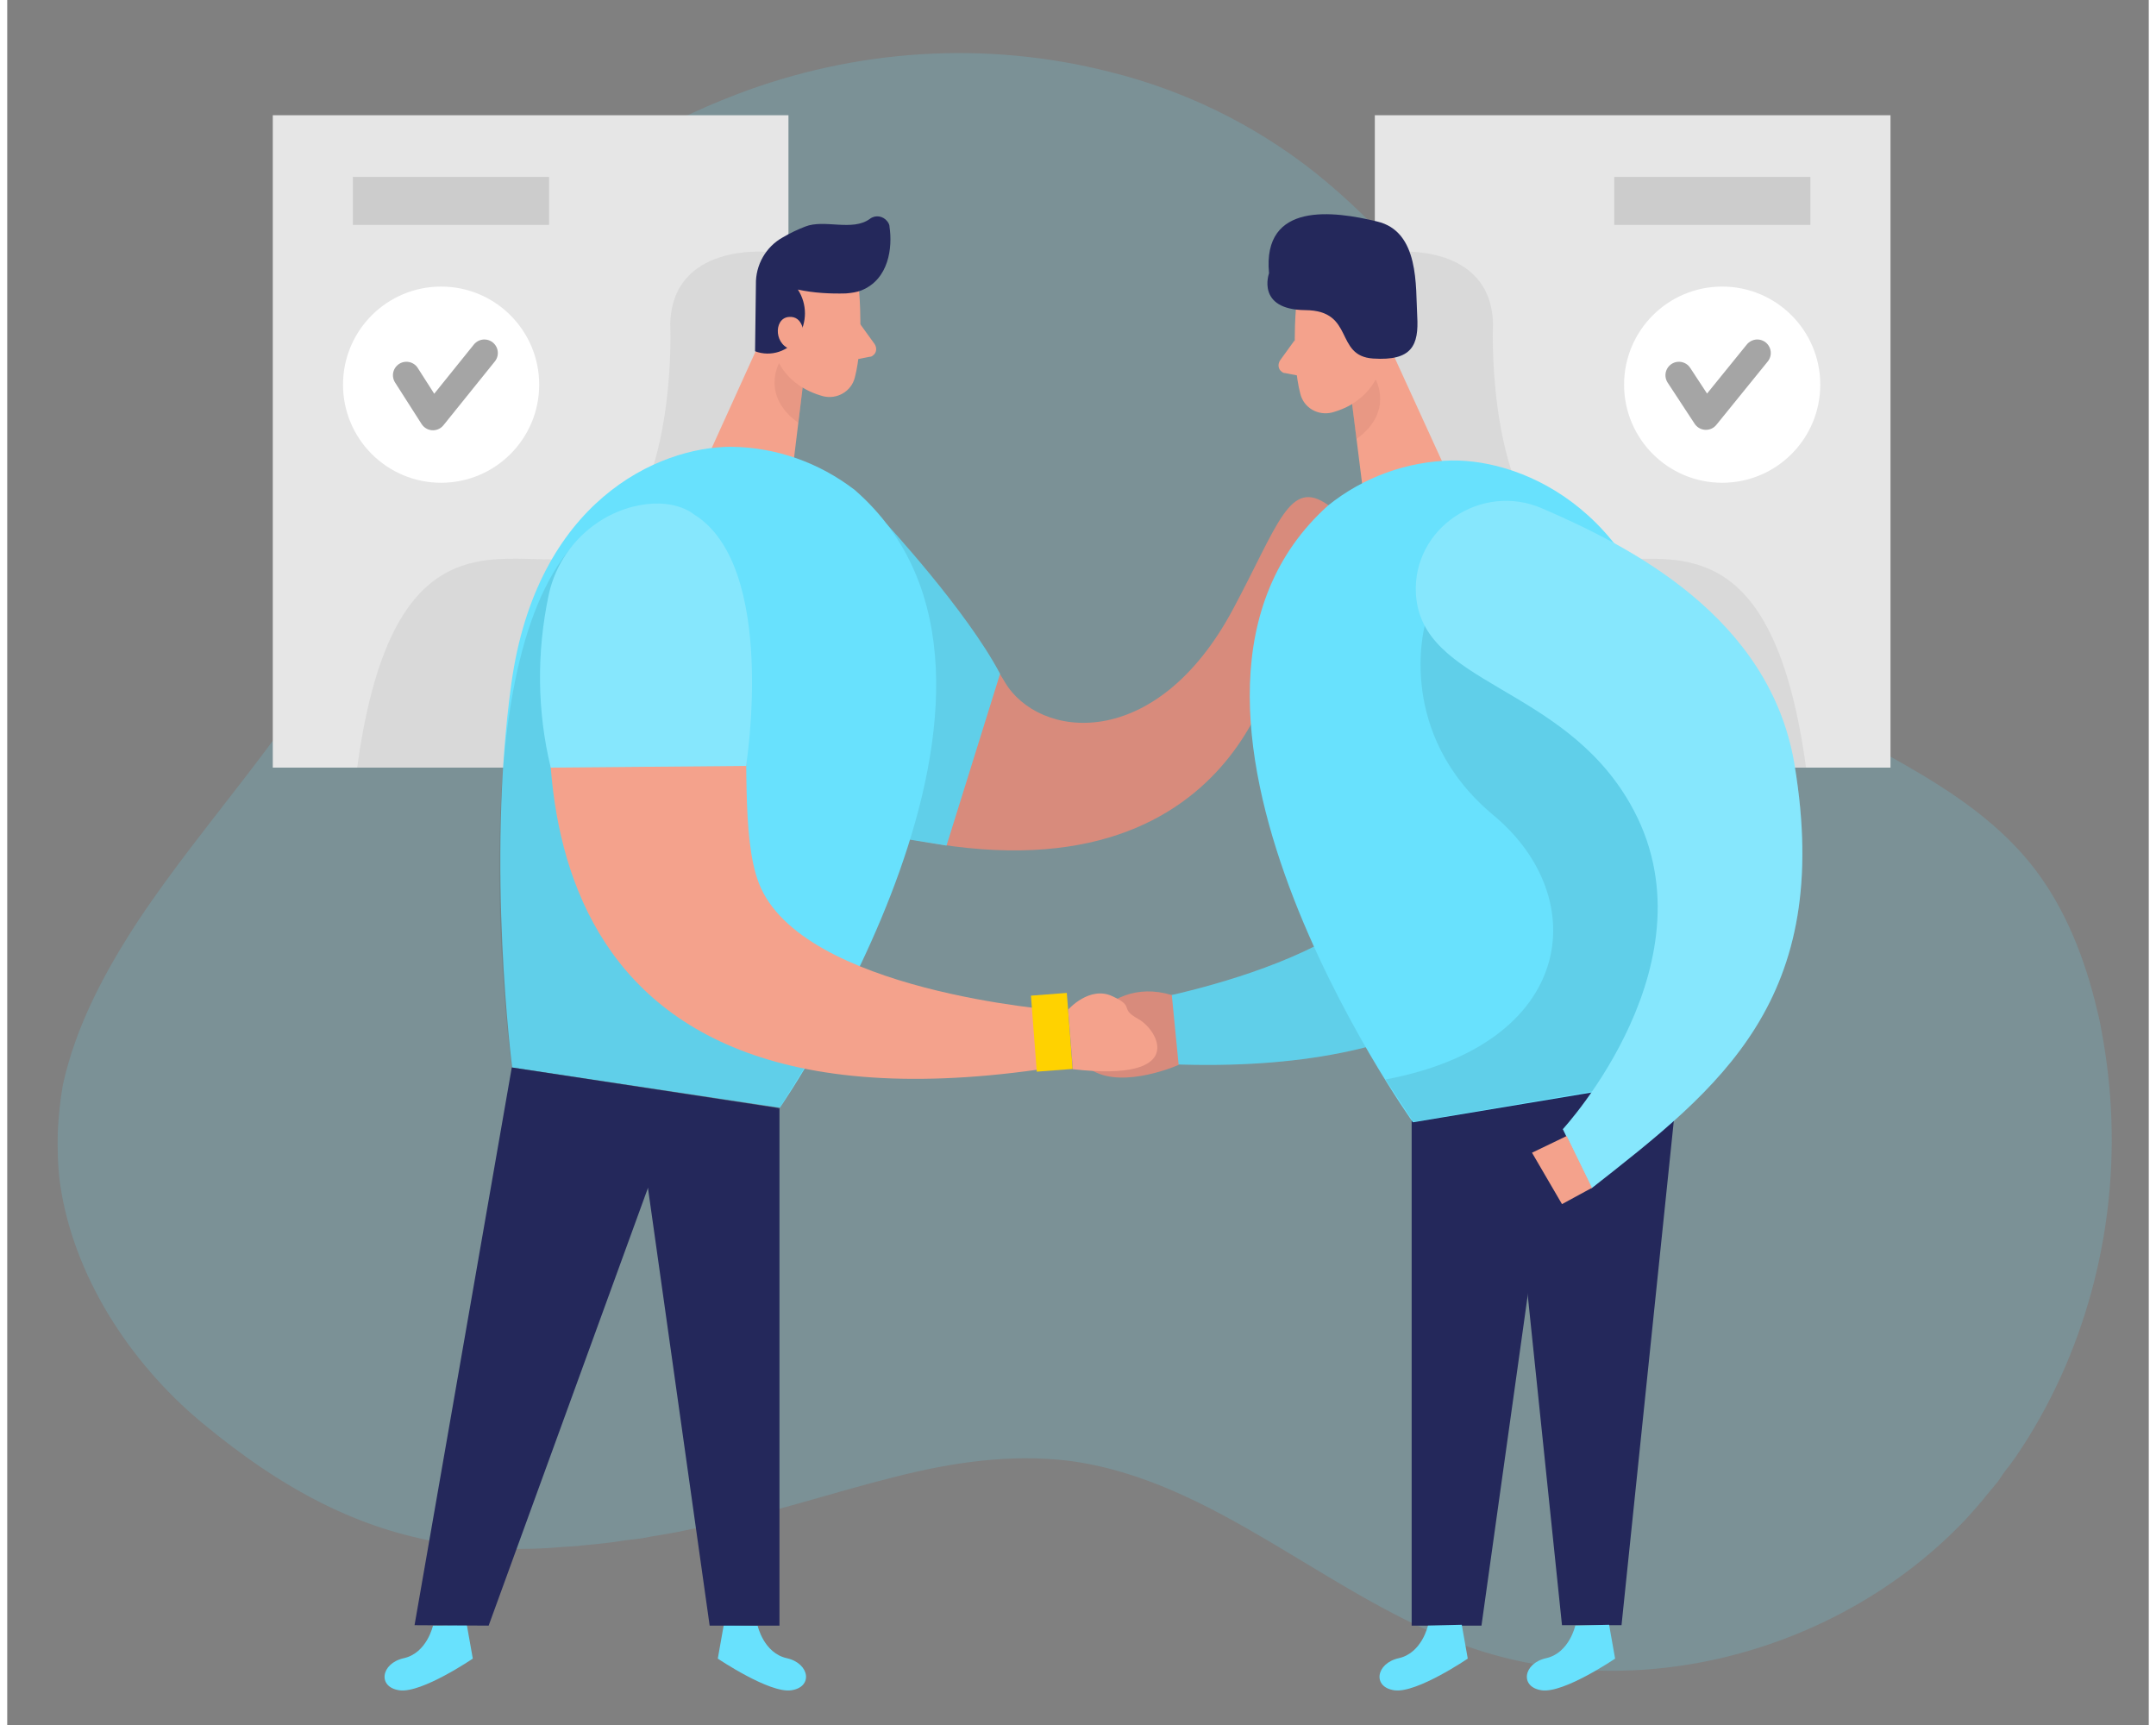 <?xml version="1.0" encoding="utf-8"?>
<!-- Generator: Adobe Illustrator 24.0.1, SVG Export Plug-In . SVG Version: 6.00 Build 0)  -->
<svg version="1.1" id="Layer_1" xmlns="http://www.w3.org/2000/svg" xmlns:xlink="http://www.w3.org/1999/xlink" x="500px" y="400px" width="500px" height="400px"
	 viewBox="0 0 500 402.7" style="enable-background:new 0 0 500 402.7;" xml:space="preserve">
<rect x="0" y="0" width="500" height="402.7" fill="#808080" stroke="none"/>
<style type="text/css">
	.st0{opacity:0.18;fill:#68E1FD;enable-background:new    ;}
	.st1{fill:#E6E6E6;}
	.st2{opacity:0.2;fill:#A5A5A5;enable-background:new    ;}
	.st3{fill:#FFFFFF;}
	.st4{fill:none;stroke:#A5A5A5;stroke-width:6.291;stroke-linecap:round;stroke-linejoin:round;}
	.st5{opacity:0.4;fill:#A5A5A5;enable-background:new    ;}
	.st6{fill:#D88B7C;}
	.st7{fill:#68E1FD;}
	.st8{opacity:8.000000e-02;enable-background:new    ;}
	.st9{fill:#F4A28C;}
	.st10{fill:#24285B;}
	.st11{opacity:0.31;fill:#CE8172;enable-background:new    ;}
	.st12{opacity:0.2;fill:#FFFFFF;enable-background:new    ;}
	.st13{fill:#FFD200;}
</style>
<path class="st0" d="M11.8,264.2c-0.1,4,0,8,0.5,11.9c3,21.4,16.1,41.8,33,55.9c19.7,16.4,37.2,24.9,55.9,28.1
	c9.6,1.6,19.4,1.9,29,1c1.3-0.1,2.6-0.1,3.9-0.3c3.2-0.3,6.6-0.6,10.1-1.2l4.1-0.5l2.1-0.4c2.8-0.5,5.7-0.9,8.7-1.6l4.5-0.9
	c14.6-2.8,29.1-7.8,43.6-11.4c13.3-3.4,26.8-5.4,40.5-3.8c34.3,4.4,61,32.1,93.6,43.5c39.2,13.7,85.6,1.2,114.7-28.5
	c1.4-1.4,2.8-3,4.1-4.5c0.4-0.5,0.8-0.9,1.2-1.4c1-1.3,2.1-2.5,3.1-3.8c0.5-0.5,0.9-1.2,1.3-1.8c0.4-0.6,0.9-1.3,1.4-1.9l0.1-0.1
	c0.5-0.6,0.9-1.3,1.4-1.9l0,0c4.3-6.2,7.9-12.7,11-19.5c11.3-25.1,14.5-53.1,9.4-80.3c-0.4-2.5-1-4.8-1.6-7.2
	c-3-11.8-7.8-23.3-15.5-32.6c-15.7-18.9-40.5-27.1-60.7-40.9c-9.7-6.9-18.6-14.8-26.5-23.7c-27.7-30.7-47-70.5-79.7-96.4
	c-14-11-30.2-18.9-47.5-23.2c-29-7.4-59.5-5.4-87.4,5.3c-18,7-35.3,15.8-53.7,44c-10.2,15.5-20.7,37.2-31.8,67.6
	c-1.3,3.5-2.8,7-4.4,10.4c-12.3,25-33.8,47-49.6,70.8c-8,12.2-14.6,24.7-17.6,38.3C12.3,257.1,12,260.6,11.8,264.2z"/>
<title>#11 handshake</title>
<g>
	<rect x="319.3" y="26.9" class="st1" width="120.4" height="152.3"/>
	<path class="st2" d="M324.4,58.8c0,0,22-2.1,22.5,16.8c0,0-1.6,34.2,12.8,50.2s50.3-19.8,60.3,53.5h-35.5l-48.8-38l-14-52.5
		L324.4,58.8z"/>
	<circle class="st3" cx="400.4" cy="89.8" r="22.9"/>
	<polyline class="st4" points="390.3,87.6 396.6,97.2 408.6,82.4 	"/>
	<rect x="375.2" y="41.3" class="st5" width="45.8" height="11.2"/>
	<rect x="62" y="26.9" class="st1" width="120.4" height="152.3"/>
	<path class="st2" d="M177.3,58.8c0,0-22-2.1-22.5,16.8c0,0,1.6,34.2-12.8,50.2S91.7,106,81.7,179.2h35.5l48.8-37.9l14-52.5
		L177.3,58.8z"/>
	<path class="st6" d="M206.3,123.6c0,0,18.8,22.2,26.6,35.6c7.9,13.4,35.3,16.7,53.3-17c10.7-20,13.2-30.7,22.2-24.3
		c9,6.4-11.5,33.6-11.5,33.6s-9.1,62.5-90.5,43.4C100.5,170,206.3,123.6,206.3,123.6z"/>
	<path class="st7" d="M368.2,128.8c9.6,36.2,22.4,130-108.4,118.9v-13c0,0,59.8-9,67.6-35c6.7-22-13.1-80,15.7-86.6
		C354.2,110.6,365.2,117.8,368.2,128.8z"/>
	<path class="st8" d="M368.2,128.8c9.6,36.2,22.4,130-108.4,118.9v-13c0,0,59.8-9,67.6-35c6.7-22-13.1-80,15.7-86.6
		C354.2,110.6,365.2,117.8,368.2,128.8z"/>
	<path class="st9" d="M198.9,68c0,0,1.1,12.1-1,20.1c-0.8,3.3-4.2,5.2-7.4,4.4c0,0,0,0,0,0c-4-1.1-9.2-3.7-10.5-10.1l-3.6-10.6
		c-1-4.5,0.9-9.2,4.8-11.6C187.9,55.2,198.6,60.6,198.9,68z"/>
	<polygon class="st9" points="178.1,74.6 164.3,105 182.3,118.4 185.8,89.7 	"/>
	<path class="st10" d="M195.8,68.5c-3.7,0.1-7.5-0.1-11.2-0.9c2.2,3.4,2.2,7.7,0,11.1c-2.1,3.3-6.3,4.7-10,3.3l0.2-15.6
		c-0.1-4.5,2.3-8.8,6.3-11c1.7-1,3.4-1.8,5.2-2.5c4.5-1.8,11,1.2,15.1-1.8c1.3-1,3.1-0.7,4.1,0.6c0.3,0.4,0.5,0.8,0.5,1.3
		c0.7,4.7-0.1,12.2-6.6,14.8C198.4,68.2,197.1,68.4,195.8,68.5z"/>
	<path class="st9" d="M186,78.3c0,0,0-4.7-3.6-4.3s-3.4,7.1,1.3,7.7L186,78.3z"/>
	<path class="st9" d="M199.1,75.6l3.4,4.7c0.6,0.9,0.5,2.1-0.4,2.7c-0.2,0.2-0.5,0.3-0.8,0.3l-4.6,0.9L199.1,75.6z"/>
	<path class="st11" d="M185.7,90.5c-2.3-1.4-4.2-3.3-5.5-5.7c0,0-4.3,7.6,4.5,13.9L185.7,90.5z"/>
	<path class="st9" d="M300.9,71.8c0,0-1.1,12.1,1,20.1c0.8,3.3,4.1,5.2,7.4,4.4c0,0,0,0,0,0c4-1.1,9.2-3.7,10.5-10.1l3.6-10.6
		c1-4.5-0.9-9.2-4.8-11.6C311.8,59,301.1,64.4,300.9,71.8z"/>
	<polygon class="st9" points="321.6,78.4 335.5,108.8 317.5,122.2 313.9,93.5 	"/>
	<path class="st9" d="M313.8,82.2c0,0,0.1-4.7,3.6-4.3c3.5,0.4,3.4,7.1-1.4,7.8L313.8,82.2z"/>
	<path class="st9" d="M300.6,79.4l-3.4,4.7c-0.6,0.9-0.5,2.1,0.4,2.7c0.2,0.2,0.5,0.3,0.8,0.3l4.6,0.9L300.6,79.4z"/>
	<path class="st11" d="M314,94.3c2.3-1.4,4.2-3.3,5.5-5.7c0,0,4.3,7.6-4.5,13.9L314,94.3z"/>
	<path class="st7" d="M231.8,157.3l-12.5,40.1l-25.4-4.1l11.3-71.1C205.2,122.2,224,142.5,231.8,157.3z"/>
	<path class="st8" d="M231.8,157.3l-12.5,40.1l-25.4-4.1l11.3-71.1C205.2,122.2,224,142.5,231.8,157.3z"/>
	<polygon class="st10" points="390.4,249.2 376.9,379.4 363,379.4 352.4,277.3 327.9,258.7 	"/>
	<polygon class="st10" points="327.9,258.7 327.9,379.5 344.2,379.5 359.1,273.1 	"/>
	<path class="st7" d="M197.9,114.4c-8.3-6.4-18.4-10-28.9-10.1c-17,0-45.4,12.7-51.3,55.3s0.2,89.6,0.2,89.6l62.5,9.4
		C180.3,258.7,249.2,159.2,197.9,114.4z"/>
	<path class="st8" d="M186,249.5l-5.7,9.2l-62.5-9.4c0,0-12.6-91.8,14.4-122.1l21.4,32.7L186,249.5z"/>
	<path class="st7" d="M308.4,118c8.2-6.6,18.4-10.3,28.9-10.5c17-0.2,45.6,12.1,52.2,54.5s1.1,89.6,1.1,89.6L328.2,262
		C328.2,262,257.8,163.4,308.4,118z"/>
	<path class="st9" d="M129.4,138.7C122.6,175.4,117,270,246.6,248.8l-1-12.9c0,0-60.3-4.4-70.1-29.7c-8.3-21.4,6.9-80.8-22.2-85.2
		C141.9,119.4,131.5,127.4,129.4,138.7z"/>
	<path class="st7" d="M126.4,139c-2.8,13.3-2.7,27,0.5,40.2l45.6-0.4c0,0,7.5-46.8-12.3-58.8c0,0-4.7-4.1-14.2-1.7
		C136.1,120.9,128.5,129,126.4,139z"/>
	<path class="st12" d="M126.4,139c-2.8,13.3-2.7,27,0.5,40.2l45.6-0.4c0,0,7.5-46.8-12.3-58.8c0,0-4.7-4.1-14.2-1.7
		C136.1,120.9,128.5,129,126.4,139z"/>
	<path class="st7" d="M175.2,379.5c0,0,1.4,6.4,6.8,7.6s6.2,6.8,1,7.5c-5.1,0.7-17.1-7.4-17.1-7.4l1.4-7.9L175.2,379.5z"/>
	<path class="st7" d="M99.4,379.5c0,0-1.4,6.4-6.8,7.6c-5.4,1.2-6.2,6.8-1,7.5c5.2,0.7,17.1-7.4,17.1-7.4l-1.4-7.9L99.4,379.5z"/>
	<path class="st8" d="M331,145.9c0,0-7.1,25.3,16.1,44.5c23.1,19.3,19,53.3-25.3,61.6l6.5,9.9l66.7-11.4L398,204l-23.9-48.1
		L331,145.9z"/>
	
		<rect x="239.7" y="232.1" transform="matrix(0.997 -7.671903e-02 7.671903e-02 0.997 -17.774 19.422)" class="st13" width="8.4" height="17.8"/>
	<path class="st10" d="M294.6,63.8c0,0-3.1,8.5,8.5,8.6c11.6,0.1,6.7,10.7,15.8,11.3c9.1,0.6,10.7-3.1,10.3-9.9s0.6-19.8-9.4-22.1
		C309.9,49.3,293,46.9,294.6,63.8z"/>
	<path class="st7" d="M328.9,138.7c-0.9-15.4,15.3-26.2,29.5-20c20.1,8.7,53.2,25.2,58.9,59.9c9.1,54.8-17.3,75.2-47.4,98.8
		l-6.7-13.8c0,0,36.6-39.6,15.7-76C363,159.8,330.2,159.9,328.9,138.7z"/>
	<path class="st12" d="M328.9,138.7c-0.9-15.4,15.3-26.2,29.5-20c20.1,8.7,53.2,25.2,58.9,59.9c9.1,54.8-17.3,75.2-47.4,98.8
		l-6.7-13.8c0,0,36.6-39.6,15.7-76C363,159.8,330.2,159.9,328.9,138.7z"/>
	<polygon class="st9" points="364.1,265.2 356,269.1 363,281.1 370,277.3 	"/>
	<polygon class="st10" points="180.3,258.7 180.3,379.5 164,379.5 149,273.1 	"/>
	<path class="st6" d="M271.9,232.3l1.6,16.3c0,0-12.6,5.6-20,1.4C246,245.7,255.5,227.3,271.9,232.3z"/>
	<path class="st7" d="M331.7,379.5c0,0-1.4,6.4-6.8,7.6s-6.2,6.8-1,7.5s17.1-7.4,17.1-7.4l-1.4-7.9L331.7,379.5z"/>
	<path class="st7" d="M366.1,379.5c0,0-1.4,6.4-6.8,7.6c-5.4,1.2-6.2,6.8-1,7.5c5.2,0.7,17.1-7.4,17.1-7.4l-1.4-7.9L366.1,379.5z"/>
	<polygon class="st10" points="117.8,249.2 95.1,379.4 112.4,379.5 149.6,277.3 180.3,258.7 	"/>
	<path class="st9" d="M247.7,235.7c0,0,5-5.7,10.4-3.1c5.4,2.5,1.3,2.7,6,5.3c4.7,2.6,11.6,14.8-15.3,11.7L247.7,235.7z"/>
	<circle class="st3" cx="101.3" cy="89.8" r="22.9"/>
	<polyline class="st4" points="93.2,87.6 99.4,97.3 111.4,82.4 	"/>
	<rect x="80.7" y="41.3" class="st5" width="45.8" height="11.2"/>
</g>
</svg>
